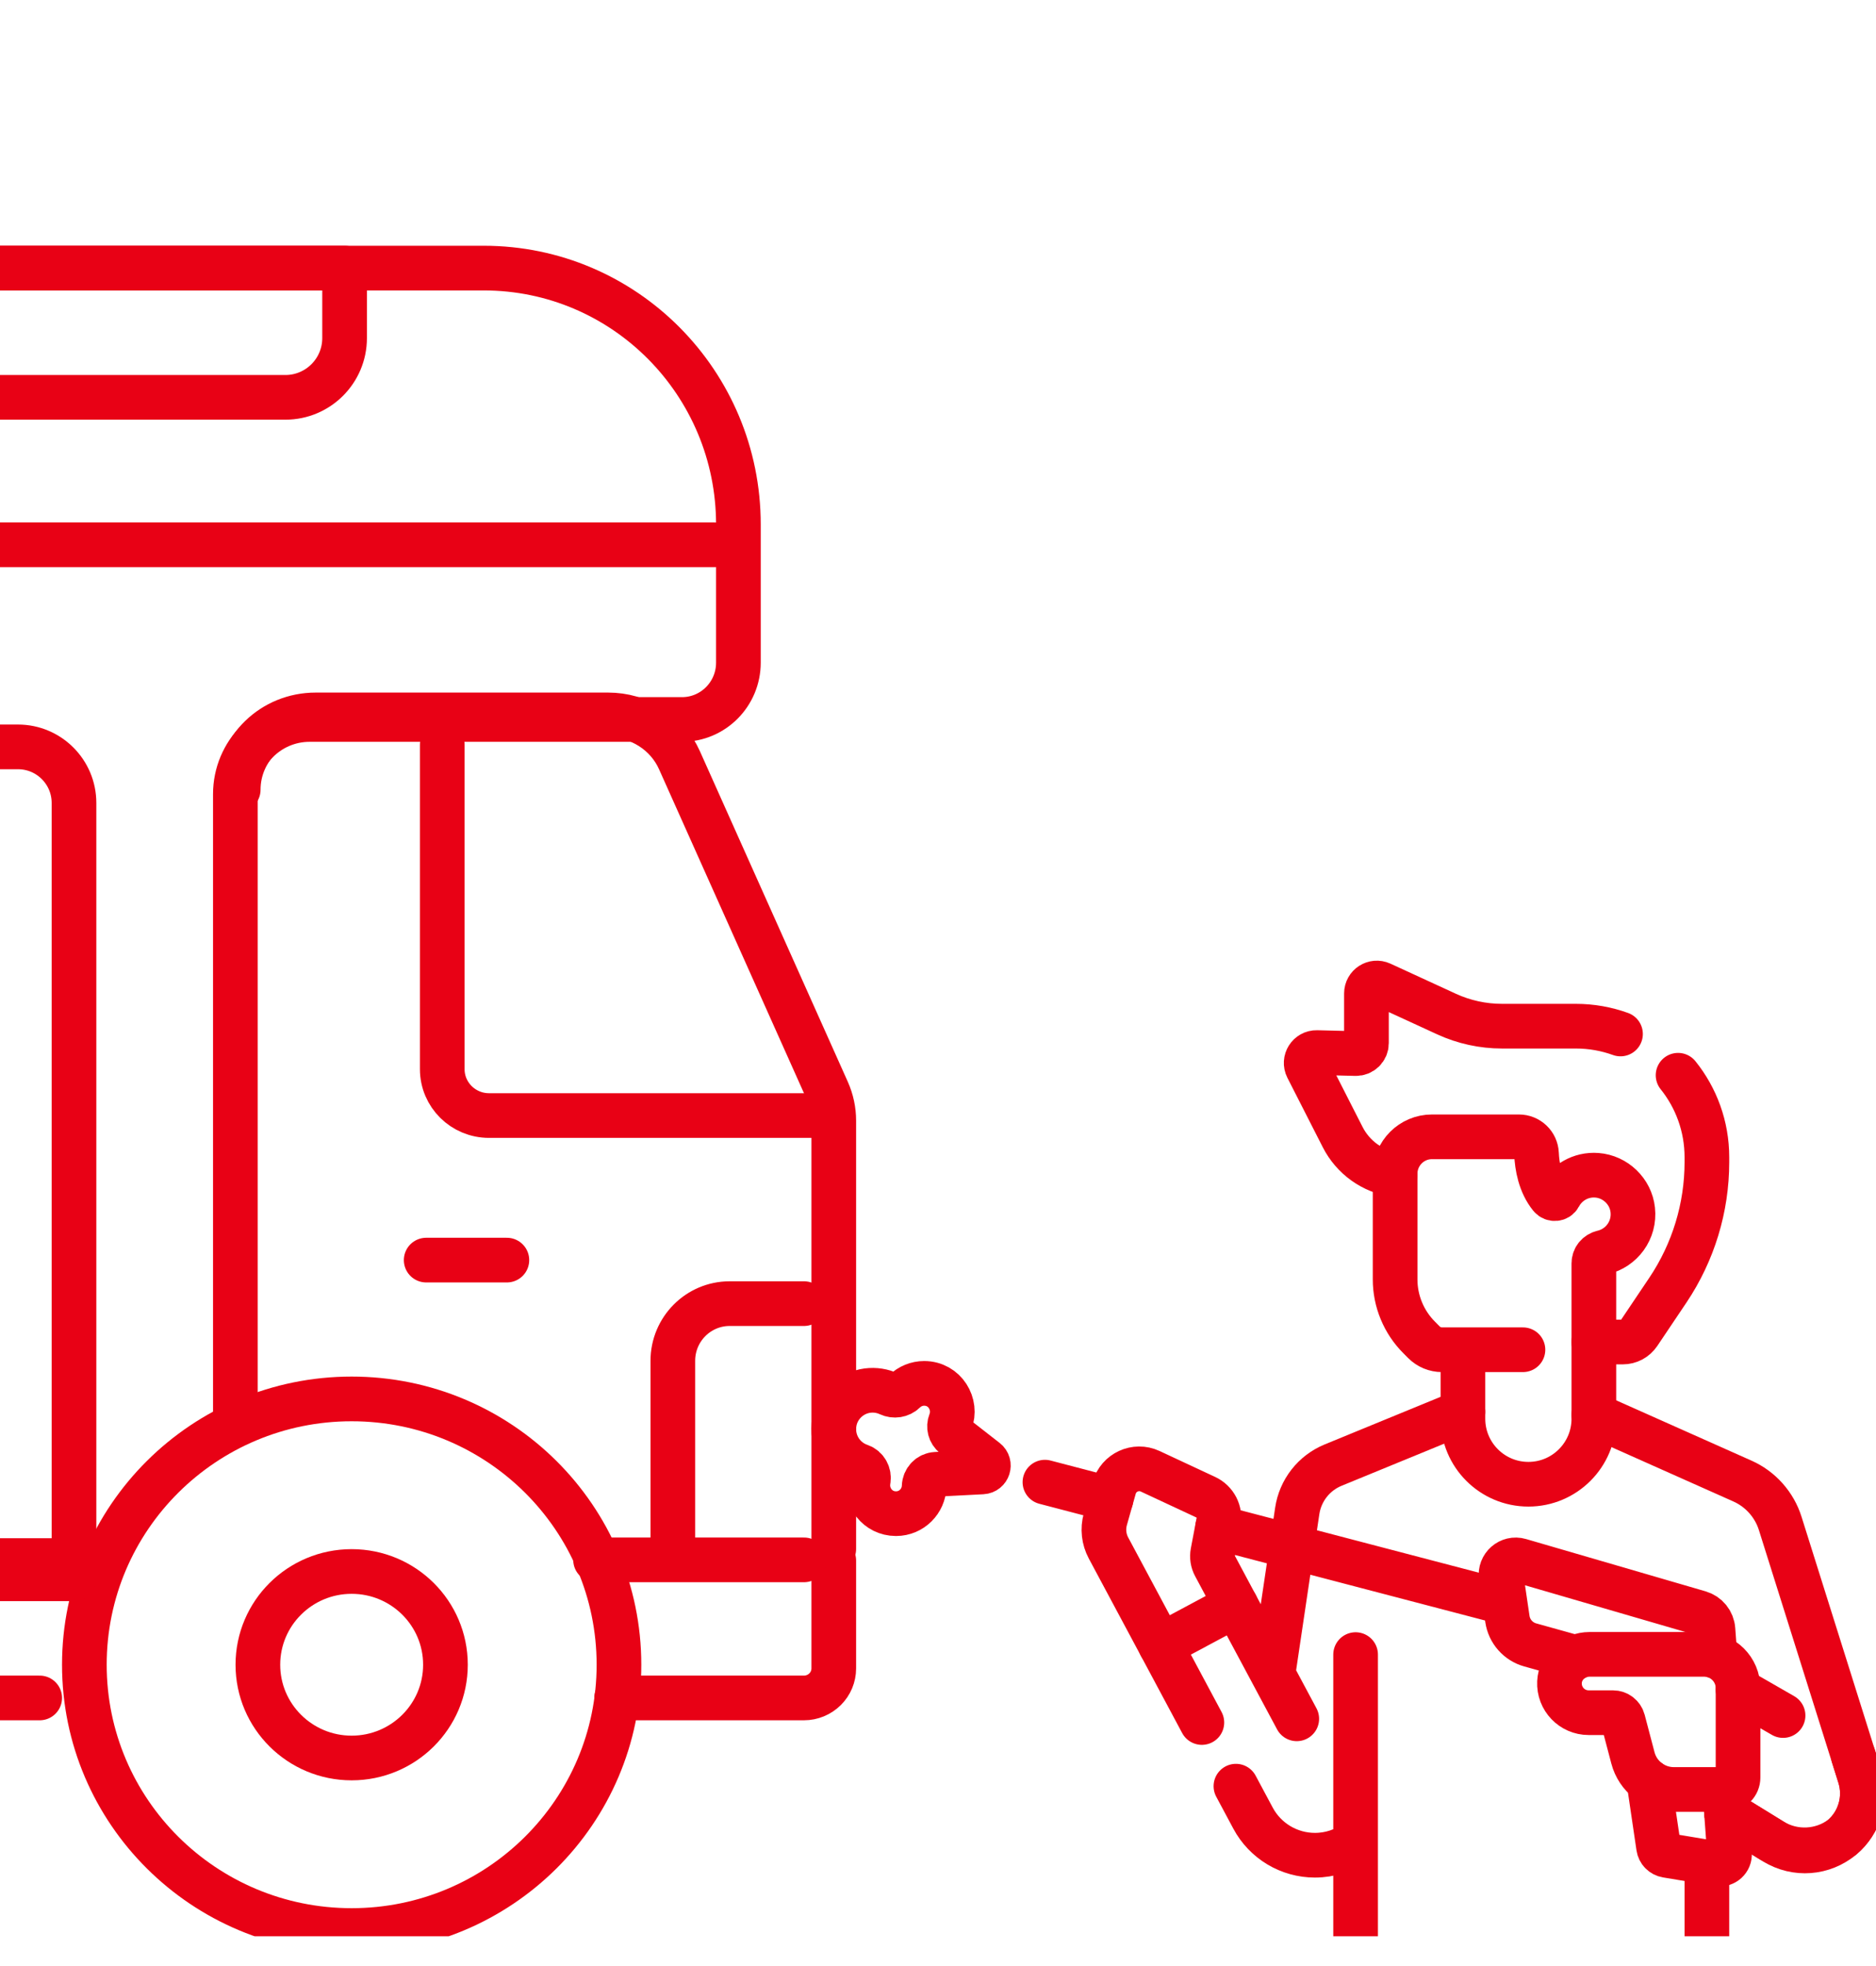 <svg width="63" height="66" viewBox="0 0 63 66" fill="none" xmlns="http://www.w3.org/2000/svg">
<g clip-path="url(#clip0_17_533)">
<path d="M11.809 64.808C16.767 64.808 20.786 60.813 20.786 55.885C20.786 50.957 16.767 46.962 11.809 46.962C6.852 46.962 2.833 50.957 2.833 55.885C2.833 60.813 6.852 64.808 11.809 64.808Z" stroke="#E80115" stroke-width="1.5" stroke-miterlimit="10" stroke-linecap="round" stroke-linejoin="round"/>
<path d="M11.809 59.016C13.549 59.016 14.959 57.614 14.959 55.885C14.959 54.156 13.549 52.755 11.809 52.755C10.07 52.755 8.66 54.156 8.66 55.885C8.66 57.614 10.07 59.016 11.809 59.016Z" stroke="#E80115" stroke-width="1.5" stroke-miterlimit="10" stroke-linecap="round" stroke-linejoin="round"/>
<path d="M28 52.388V56.007C28 56.271 27.895 56.523 27.707 56.709C27.519 56.895 27.264 57 26.999 57H20.708M-31.787 57H-37.999C-38.264 57 -38.519 56.895 -38.707 56.709C-38.895 56.523 -39 56.271 -39 56.007V52.388M2.384 52.388H-12.967M14.852 25V35.893C14.852 36.752 15.555 37.449 16.422 37.449H27.668" stroke="#E80115" stroke-width="1.5" stroke-miterlimit="10" stroke-linecap="round" stroke-linejoin="round"/>
<path d="M8 26.51C8 25.124 9.164 24 10.599 24H20.429C20.937 24 21.433 24.143 21.857 24.412C22.28 24.681 22.614 25.064 22.815 25.514L27.787 36.623C27.927 36.938 28 37.277 28 37.62V52" stroke="#E80115" stroke-width="1.5" stroke-miterlimit="10" stroke-linecap="round" stroke-linejoin="round"/>
<path d="M27 43.763H24.504C23.45 43.763 22.595 44.623 22.595 45.684V52.365M14.312 42.302H17.022M-2.246 57H1.333M-12.604 57H-7.181M27 52.365L20 52.365M7.904 47.657V28.806V26.66C7.904 25.275 9.02 24.153 10.396 24.153H22.903C23.949 24.153 24.797 23.299 24.797 22.246V17.606C24.797 12.853 20.968 9 16.245 9H-34.516C-36.992 9 -39 11.02 -39 13.512V22.863M-39 27.564V52.365H-30.224" stroke="#E80115" stroke-width="1.5" stroke-miterlimit="10" stroke-linecap="round" stroke-linejoin="round"/>
<path d="M-7.056 37.111V38.277M-39 18.29H24M-18.646 34.247H-32.481C-33.605 34.247 -34.517 33.335 -34.517 32.21V27.11C-34.517 25.985 -33.605 25.073 -32.481 25.073H-18.646C-17.522 25.073 -16.61 25.985 -16.61 27.11V32.21C-16.61 33.335 -17.522 34.247 -18.646 34.247ZM2.485 53H-11.341V26.955C-11.341 25.916 -10.499 25.073 -9.46 25.073H0.604C1.643 25.073 2.485 25.916 2.485 26.955V53ZM9.583 13.339H-24.635C-25.734 13.339 -26.625 12.448 -26.625 11.349V9H11.572V11.349C11.572 12.448 10.682 13.339 9.583 13.339Z" stroke="#E80115" stroke-width="1.5" stroke-miterlimit="10" stroke-linecap="round" stroke-linejoin="round"/>
<path d="M53.526 47.496L58.512 49.718C58.814 49.852 59.083 50.049 59.302 50.295C59.522 50.542 59.687 50.832 59.785 51.147L62.454 59.629C62.568 59.991 62.572 60.379 62.466 60.744C62.361 61.109 62.15 61.435 61.859 61.68C61.171 62.197 60.236 62.24 59.503 61.789L57.979 60.851M42.748 56.206L43.564 50.722C43.614 50.384 43.752 50.063 43.963 49.794C44.174 49.524 44.452 49.314 44.769 49.184L49.128 47.395M41.505 53.885L43.548 57.701M40.361 57.825L38.977 55.238M41.505 59.962L42.08 61.036C42.281 61.412 42.581 61.726 42.946 61.945C43.312 62.164 43.73 62.28 44.157 62.28C44.67 62.28 45.141 62.117 45.524 61.843M45.524 65.893V55.545M57.321 65.893V62.509" stroke="#E80115" stroke-width="1.5" stroke-miterlimit="10" stroke-linecap="round" stroke-linejoin="round"/>
<path d="M62.239 58.946L62.454 59.628C62.568 59.991 62.572 60.379 62.466 60.744C62.361 61.109 62.15 61.435 61.859 61.68C61.223 62.218 60.313 62.287 59.603 61.85L57.979 60.851M59.879 57.591L58.367 56.722M37.308 50.336L35.091 49.756M50.54 53.8L40.889 51.273M52.916 55.646L51.388 55.22C51.19 55.165 51.012 55.053 50.876 54.899C50.74 54.745 50.652 54.554 50.622 54.351L50.413 52.933C50.36 52.577 50.693 52.285 51.039 52.386L57.069 54.142C57.193 54.178 57.304 54.252 57.385 54.352C57.467 54.453 57.516 54.577 57.525 54.706L57.591 55.595" stroke="#E80115" stroke-width="1.5" stroke-miterlimit="10" stroke-linecap="round" stroke-linejoin="round"/>
<path d="M57.922 60.073L58.08 62.225C58.096 62.437 57.909 62.607 57.7 62.573L55.969 62.285C55.901 62.274 55.838 62.241 55.789 62.191C55.74 62.142 55.709 62.078 55.699 62.01L55.373 59.799M46.85 39.437C46.478 39.382 46.123 39.239 45.817 39.02C45.511 38.8 45.262 38.51 45.091 38.175L43.902 35.842C43.783 35.607 43.957 35.329 44.221 35.335L45.531 35.368C45.727 35.372 45.888 35.215 45.888 35.019V33.349C45.888 33.095 46.151 32.926 46.382 33.032L48.575 34.041C49.16 34.31 49.797 34.449 50.442 34.449H52.921C53.447 34.449 53.952 34.542 54.42 34.711M56.353 36.096C56.958 36.85 57.321 37.807 57.321 38.849V39.013C57.321 40.543 56.864 42.039 56.011 43.31L55.032 44.767C54.972 44.855 54.892 44.927 54.799 44.977C54.706 45.026 54.602 45.052 54.496 45.052H53.526" stroke="#E80115" stroke-width="1.5" stroke-miterlimit="10" stroke-linecap="round" stroke-linejoin="round"/>
<path d="M49.128 45.311H51.144M51.599 38.726C51.618 39.152 51.717 39.736 52.073 40.173C52.152 40.269 52.306 40.258 52.365 40.148C52.6 39.705 53.082 39.413 53.627 39.454C54.249 39.501 54.763 39.995 54.831 40.615C54.907 41.303 54.451 41.9 53.822 42.045C53.651 42.084 53.525 42.232 53.525 42.408V47.627C53.525 48.841 52.541 49.826 51.327 49.826C50.112 49.826 49.128 48.841 49.128 47.627V45.311H48.426C48.313 45.311 48.201 45.289 48.097 45.246C47.993 45.203 47.898 45.139 47.818 45.059L47.661 44.901C47.404 44.645 47.2 44.34 47.061 44.004C46.922 43.669 46.85 43.309 46.851 42.946V39.402C46.851 38.718 47.405 38.163 48.089 38.163H51.009C51.325 38.163 51.585 38.411 51.599 38.726ZM53.377 55.537H57.231C57.859 55.537 58.367 56.046 58.367 56.673V59.673C58.367 59.779 58.325 59.881 58.25 59.956C58.175 60.031 58.073 60.073 57.968 60.073H56.211C55.897 60.073 55.593 59.969 55.344 59.778C55.096 59.587 54.918 59.319 54.838 59.016L54.506 57.756C54.486 57.681 54.442 57.615 54.381 57.568C54.319 57.52 54.244 57.495 54.167 57.495H53.349C52.793 57.495 52.345 57.031 52.371 56.469C52.396 55.942 52.85 55.537 53.377 55.537ZM40.921 51.1L40.728 52.117C40.699 52.268 40.723 52.424 40.796 52.559L41.505 53.885L38.977 55.238L37.226 51.967C37.067 51.671 37.029 51.324 37.12 51L37.418 49.945C37.564 49.428 38.139 49.164 38.626 49.391L40.491 50.261C40.646 50.333 40.772 50.455 40.85 50.606C40.928 50.758 40.953 50.932 40.921 51.1ZM28.027 47.712C28.135 47.174 28.584 46.756 29.128 46.683C29.39 46.649 29.638 46.692 29.855 46.793C30.028 46.874 30.238 46.843 30.375 46.709C30.552 46.537 30.788 46.44 31.035 46.44C31.733 46.44 32.148 47.147 31.916 47.733C31.85 47.898 31.898 48.087 32.039 48.197L33.109 49.031C33.265 49.153 33.186 49.403 32.988 49.413L31.427 49.493C31.21 49.504 31.042 49.682 31.035 49.9C31.019 50.387 30.62 50.814 30.09 50.814C29.463 50.814 29.06 50.242 29.158 49.699C29.196 49.491 29.083 49.28 28.884 49.213C28.282 49.009 27.892 48.381 28.027 47.712Z" stroke="#E80115" stroke-width="1.5" stroke-miterlimit="10" stroke-linecap="round" stroke-linejoin="round"/>
</g>
<defs>
<clipPath id="clip0_17_533">
<rect width="63" height="57" fill="white" transform="translate(0 8)"/>
</clipPath>
</defs>
</svg>
